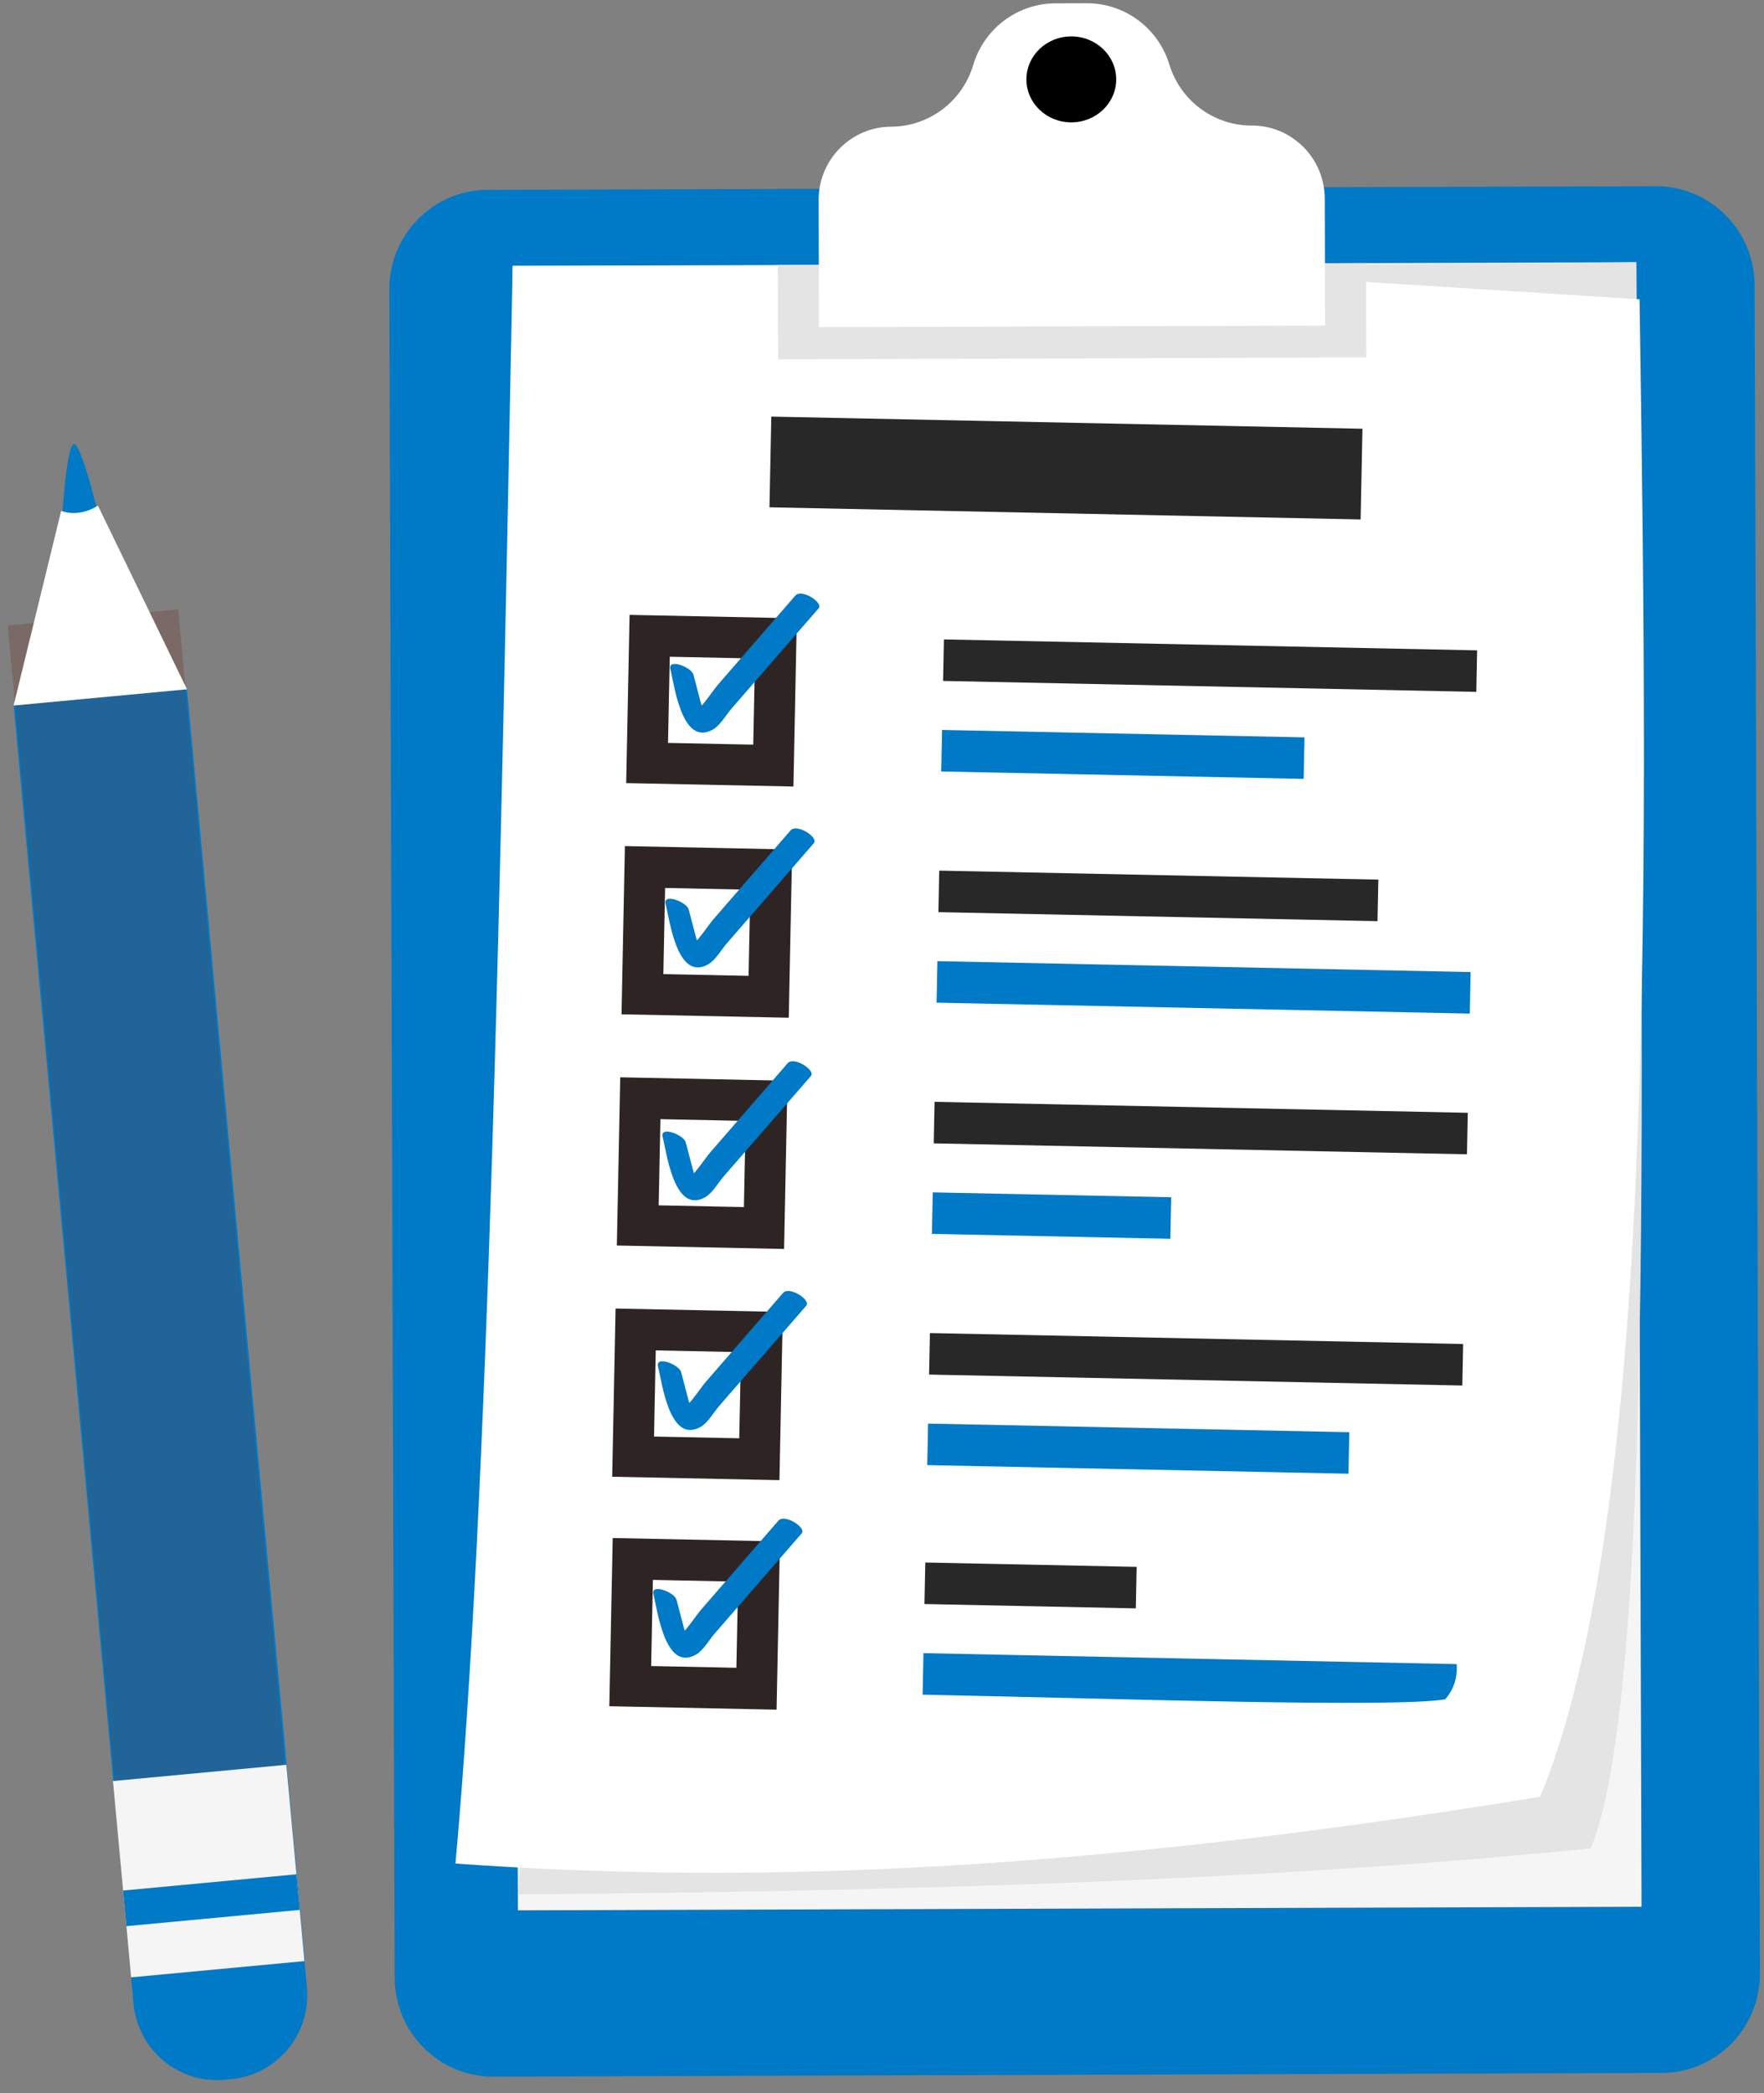 <svg width="129" height="153" viewBox="0 0 129 153" fill="none" xmlns="http://www.w3.org/2000/svg">
<rect x="0" y="0" width="129" height="153" fill="#808080" stroke="none"/>
<path d="M121.521 151.528L36.088 151.798C32.11 151.81 28.876 148.573 28.864 144.568L28.474 21.154C28.461 17.148 31.675 13.892 35.652 13.879L121.086 13.609C125.063 13.597 128.297 16.834 128.31 20.839L128.7 144.253C128.714 148.258 125.499 151.515 121.521 151.528Z" fill="#0079c6"/>
<path d="M119.665 19.171L37.491 19.431L37.871 139.641L120.045 139.381L119.665 19.171Z" fill="#F6F5F5"/>
<path d="M119.664 19.172C119.837 66.048 121.519 122.577 116.33 135.11C93.307 137.443 66.345 138.253 37.866 138.478L48.316 19.759L119.664 19.172Z" fill="#E4E4E4"/>
<path d="M112.638 131.336C76.761 137.235 52.772 137.615 33.309 136.222C35.745 109.183 36.614 64.275 37.489 19.439L80.744 19.399L119.899 21.878C120.617 68.408 120.815 111.39 112.638 131.336Z" fill="white"/>
<path d="M99.635 31.34L56.405 30.453L56.271 37.084L99.501 37.971L99.635 31.34Z" fill="#282828"/>
<path d="M108.021 47.54L69.028 46.74L68.966 49.775L107.96 50.575L108.021 47.54Z" fill="#282828"/>
<path d="M95.398 53.9L68.894 53.358L68.832 56.393L95.337 56.935L95.398 53.9Z" fill="#0079c6"/>
<path d="M56.741 46.667L47.51 46.477L47.322 55.774L56.554 55.963L56.741 46.667Z" fill="white" stroke="#2E2424" stroke-width="3" stroke-miterlimit="10"/>
<path d="M49.024 48.922C49.312 50.02 49.853 54.62 52.137 53.327C52.664 53.029 53.109 52.243 53.502 51.79C54.208 50.976 54.916 50.163 55.623 49.348C57.037 47.721 58.452 46.094 59.866 44.467C60.228 44.05 58.619 43.011 58.163 43.535C56.907 44.981 55.649 46.428 54.392 47.875C53.764 48.598 53.135 49.321 52.507 50.044C52.07 50.546 51.063 52.163 50.414 52.309C50.768 52.423 51.121 52.536 51.475 52.65C51.726 52.855 51.257 51.395 51.246 51.355C51.068 50.676 50.89 49.999 50.712 49.32C50.565 48.761 48.805 48.093 49.024 48.922Z" fill="#0079c6"/>
<path d="M100.797 64.299L68.686 63.641L68.625 66.676L100.735 67.335L100.797 64.299Z" fill="#282828"/>
<path d="M107.546 71.056L68.552 70.259L68.491 73.294L107.485 74.091L107.546 71.056Z" fill="#0079c6"/>
<path d="M56.4 63.568L47.168 63.378L46.981 72.675L56.212 72.864L56.4 63.568Z" fill="white" stroke="#2E2424" stroke-width="3" stroke-miterlimit="10"/>
<path d="M48.677 66.086C48.965 67.184 49.506 71.785 51.79 70.491C52.318 70.193 52.762 69.407 53.155 68.954C53.861 68.14 54.569 67.326 55.276 66.512C56.69 64.885 58.105 63.258 59.519 61.63C59.881 61.214 58.272 60.176 57.817 60.699C56.559 62.145 55.303 63.593 54.045 65.039C53.417 65.762 52.788 66.485 52.16 67.208C51.723 67.71 50.716 69.328 50.067 69.473C50.421 69.587 50.774 69.7 51.128 69.814C51.379 70.019 50.91 68.559 50.899 68.519C50.721 67.84 50.543 67.163 50.365 66.484C50.218 65.925 48.458 65.257 48.677 66.086Z" fill="#0079c6"/>
<path d="M107.338 81.342L68.344 80.543L68.283 83.578L107.277 84.377L107.338 81.342Z" fill="#282828"/>
<path d="M85.65 87.517L68.212 87.161L68.15 90.196L85.589 90.552L85.65 87.517Z" fill="#0079c6"/>
<path d="M56.058 80.469L46.827 80.279L46.639 89.576L55.871 89.766L56.058 80.469Z" fill="white" stroke="#2E2424" stroke-width="3" stroke-miterlimit="10"/>
<path d="M48.46 83.108C48.748 84.205 49.289 88.806 51.574 87.512C52.101 87.214 52.545 86.428 52.938 85.975C53.645 85.161 54.353 84.348 55.059 83.534C56.474 81.906 57.888 80.279 59.303 78.652C59.665 78.235 58.056 77.197 57.601 77.72C56.344 79.167 55.087 80.614 53.83 82.06C53.201 82.783 52.573 83.506 51.944 84.23C51.508 84.731 50.5 86.349 49.852 86.494C50.206 86.608 50.559 86.721 50.913 86.835C51.163 87.04 50.695 85.58 50.684 85.54C50.505 84.862 50.328 84.184 50.149 83.505C50.002 82.947 48.242 82.278 48.46 83.108Z" fill="#0079c6"/>
<path d="M106.998 98.243L68.004 97.444L67.943 100.479L106.937 101.279L106.998 98.243Z" fill="#282828"/>
<path d="M98.674 104.691L67.87 104.062L67.809 107.097L98.613 107.726L98.674 104.691Z" fill="#0079c6"/>
<path d="M55.718 97.37L46.486 97.181L46.299 106.477L55.53 106.667L55.718 97.37Z" fill="white" stroke="#2E2424" stroke-width="3" stroke-miterlimit="10"/>
<path d="M48.121 99.899C48.409 100.997 48.95 105.597 51.234 104.304C51.762 104.006 52.206 103.22 52.599 102.766C53.306 101.952 54.013 101.139 54.72 100.325C56.134 98.698 57.549 97.07 58.963 95.443C59.325 95.026 57.716 93.988 57.262 94.512C56.005 95.958 54.748 97.405 53.49 98.852C52.862 99.575 52.233 100.298 51.605 101.021C51.168 101.523 50.161 103.14 49.512 103.286C49.866 103.4 50.219 103.513 50.573 103.627C50.824 103.832 50.355 102.372 50.344 102.332C50.166 101.653 49.988 100.975 49.81 100.297C49.663 99.737 47.903 99.068 48.121 99.899Z" fill="#0079c6"/>
<path d="M83.122 114.534L67.666 114.217L67.604 117.252L83.061 117.569L83.122 114.534Z" fill="#282828"/>
<path d="M106.527 121.643L67.532 120.842L67.471 123.878C82.557 124.186 101.767 124.838 105.685 124.219C106.277 123.536 106.595 122.699 106.527 121.643Z" fill="#0079c6"/>
<path d="M55.508 114.146L46.276 113.957L46.089 123.253L55.32 123.443L55.508 114.146Z" fill="white" stroke="#2E2424" stroke-width="3" stroke-miterlimit="10"/>
<path d="M47.785 116.543C48.073 117.641 48.614 122.241 50.898 120.948C51.426 120.649 51.87 119.863 52.263 119.41C52.969 118.596 53.677 117.783 54.384 116.969C55.798 115.342 57.213 113.714 58.627 112.087C58.989 111.67 57.38 110.632 56.925 111.156C55.668 112.602 54.411 114.049 53.154 115.495C52.525 116.219 51.896 116.942 51.268 117.665C50.831 118.167 49.824 119.784 49.175 119.929C49.529 120.044 49.882 120.157 50.236 120.271C50.487 120.476 50.018 119.015 50.008 118.975C49.829 118.297 49.651 117.619 49.473 116.941C49.326 116.381 47.567 115.712 47.785 116.543Z" fill="#0079c6"/>
<path d="M96.879 14.52L96.908 23.798L59.893 23.915L59.864 14.637C59.859 13.158 60.452 11.817 61.41 10.842C61.53 10.72 61.654 10.607 61.785 10.501C62.701 9.729 63.882 9.265 65.169 9.261C66.134 9.258 67.059 9.032 67.888 8.628C68.247 8.451 68.588 8.243 68.909 8.004C69.964 7.212 70.771 6.089 71.17 4.753C71.576 3.389 72.414 2.247 73.501 1.451C74.545 0.691 75.818 0.249 77.171 0.245L79.481 0.238C80.834 0.234 82.111 0.667 83.159 1.421C84.251 2.21 85.096 3.347 85.511 4.708C85.918 6.041 86.732 7.159 87.792 7.944C88.115 8.181 88.457 8.387 88.818 8.562C89.648 8.961 90.575 9.181 91.54 9.178C92.827 9.173 94.011 9.63 94.932 10.396C96.117 11.372 96.874 12.857 96.879 14.52Z" fill="white"/>
<path d="M99.898 19.233L99.92 26.131L56.897 26.267L56.875 19.369L59.879 19.36L59.893 23.915L96.908 23.798L96.894 19.243L99.898 19.233Z" fill="#E4E4E4"/>
<path d="M78.354 8.945C80.167 8.939 81.632 7.528 81.627 5.792C81.621 4.057 80.147 2.655 78.334 2.661C76.521 2.666 75.055 4.078 75.061 5.813C75.066 7.549 76.54 8.951 78.354 8.945Z" fill="black"/>
<path d="M4.534 38.036C4.534 38.036 4.861 32.199 5.452 32.472C6.043 32.746 7.241 37.816 7.241 37.816L5.983 39.876L4.534 38.036Z" fill="#0079c6"/>
<path d="M22.266 143.351L22.443 145.271C22.756 148.66 20.282 151.663 16.916 151.979L16.426 152.024C13.061 152.339 10.078 149.847 9.765 146.457L9.587 144.537L22.266 143.351Z" fill="#0079c6"/>
<path d="M13.677 50.387L0.999 51.571L9.615 144.536L22.293 143.352L13.677 50.387Z" fill="#0079c6"/>
<path opacity="0.3" d="M9.417 48.901L4.914 49.323L12.445 130.813L16.948 130.391L9.417 48.901Z" stroke="#6F3428" stroke-width="8" stroke-miterlimit="10"/>
<path d="M22.264 143.352L9.589 144.539L9.244 140.793L9.003 138.191L8.261 130.191L20.939 129.003L21.678 137.003L21.919 139.606L22.264 143.352Z" fill="#F5F5F5"/>
<path d="M21.677 137.007L9.002 138.195L9.243 140.798L21.918 139.61L21.677 137.007Z" fill="#0079c6"/>
<path d="M0.996 51.572L4.473 37.344C4.473 37.344 5.691 37.884 7.163 36.962L13.674 50.386L0.996 51.572Z" fill="white"/>
</svg>

